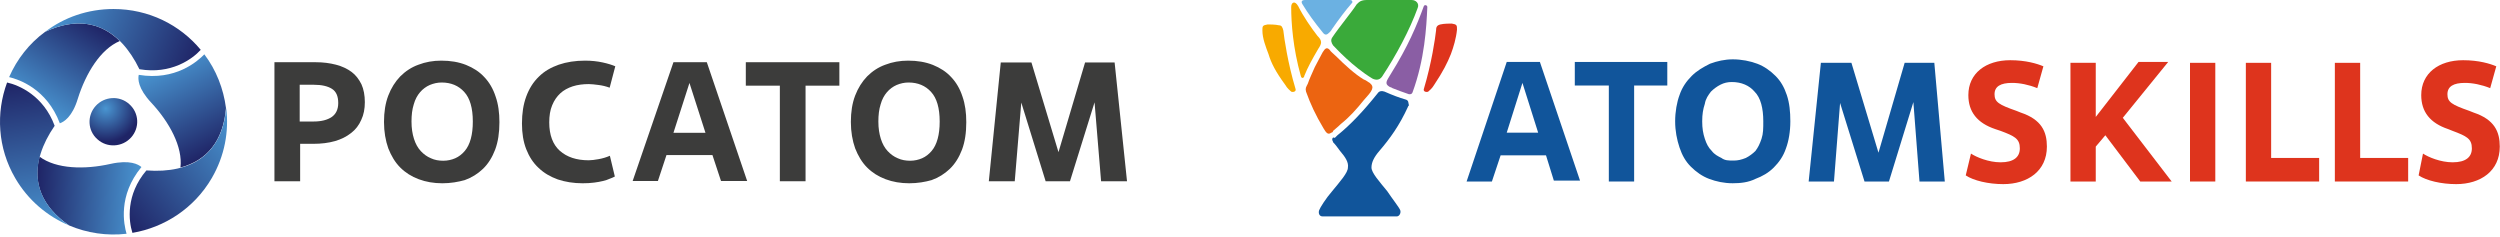 <?xml version="1.0" encoding="UTF-8"?> <svg xmlns="http://www.w3.org/2000/svg" width="1109" height="105" viewBox="0 0 1109 105" fill="none"><path d="M57.343 46.2C53.043 42.3 46.343 42.7 42.443 47C38.543 51.3 38.843 58 43.243 61.8C47.543 65.7 54.243 65.3 58.143 61C62.043 56.7 61.743 50.1 57.343 46.2Z" fill="url(#paint0_radial_2_53)"></path><path d="M20.043 14.1C13.043 19.2 7.543 26.2 4.043 34.2C8.243 35.2 20.743 39.3 26.543 54.7C28.243 54.1 32.043 52 34.543 43.7C38.043 32.6 44.543 21.8 53.143 18.2C44.643 9.8 33.443 7.8 20.043 14.1Z" fill="url(#paint1_linear_2_53)"></path><path d="M89.043 22.1C79.843 11 65.943 4 50.343 4C38.943 4 28.443 7.7 20.043 14.1C38.643 5.4 53.043 12.6 61.843 30.7C75.843 33.1 85.343 26.2 89.043 22.1Z" fill="url(#paint2_linear_2_53)"></path><path d="M30.643 100C38.643 103.4 47.443 104.7 56.143 103.7C54.943 99.6 52.243 86.8 62.743 74.1C61.343 72.9 57.643 70.8 49.043 72.7C37.543 75.3 24.943 75 17.543 69.5C14.543 81 18.443 91.6 30.643 100Z" fill="url(#paint3_linear_2_53)"></path><path d="M3.143 36.6C-1.857 50.1 -1.057 65.6 6.743 79C12.443 88.8 20.943 95.9 30.643 100C13.743 88.3 12.843 72.4 24.243 55.8C19.343 42.5 8.543 37.8 3.143 36.6Z" fill="url(#paint4_linear_2_53)"></path><path d="M100.243 47.9C99.143 39.4 95.943 31.1 90.643 24.1C87.643 27.2 77.843 35.9 61.543 33.2C61.143 35 61.143 39.2 67.143 45.6C75.143 54.2 81.143 65.2 80.043 74.3C91.743 71.2 99.043 62.6 100.243 47.9Z" fill="url(#paint5_linear_2_53)"></path><path d="M58.743 103.3C72.943 100.9 86.143 92.4 93.943 79C99.643 69.2 101.643 58.3 100.343 47.9C98.543 68.3 85.143 77.1 64.943 75.6C55.743 86.4 57.043 98 58.743 103.3Z" fill="url(#paint6_linear_2_53)"></path><path d="M133.143 80.4H121.743V27.6H140.043C143.343 27.6 146.343 28 149.043 28.7C151.743 29.4 154.043 30.5 155.943 31.9C157.843 33.3 159.243 35.2 160.343 37.4C161.343 39.6 161.843 42.3 161.843 45.3C161.843 48.3 161.343 50.9 160.243 53.2C159.243 55.5 157.743 57.5 155.743 59C153.743 60.6 151.343 61.8 148.543 62.6C145.743 63.4 142.543 63.8 138.943 63.8H133.143V80.4ZM132.943 53.9H139.143C142.543 53.9 145.243 53.2 147.143 51.9C149.043 50.6 150.043 48.5 150.043 45.7C150.043 42.7 149.143 40.6 147.243 39.4C145.343 38.2 142.643 37.6 139.243 37.6H132.943V53.9Z" fill="#3C3C3B"></path><path d="M196.243 81.3C192.443 81.3 188.943 80.7 185.743 79.5C182.543 78.3 179.843 76.6 177.543 74.3C175.243 72 173.543 69.1 172.243 65.8C171.043 62.4 170.343 58.5 170.343 54.1C170.343 49.7 170.943 45.8 172.243 42.4C173.543 39 175.343 36.2 177.543 33.9C179.843 31.6 182.543 29.8 185.643 28.7C188.743 27.5 192.143 26.9 195.743 26.9C199.843 26.9 203.443 27.5 206.743 28.8C209.943 30.1 212.643 31.8 214.843 34.2C217.043 36.5 218.743 39.4 219.843 42.8C221.043 46.2 221.543 50 221.543 54.2C221.543 58.9 220.943 62.9 219.643 66.4C218.343 69.8 216.543 72.7 214.243 74.9C211.943 77.1 209.243 78.8 206.143 79.9C203.243 80.7 199.943 81.3 196.243 81.3ZM196.643 71.3C198.543 71.3 200.343 70.9 201.943 70.2C203.543 69.5 204.943 68.4 206.143 67C207.343 65.6 208.243 63.8 208.843 61.6C209.443 59.4 209.743 56.9 209.743 53.9C209.743 47.9 208.443 43.5 205.943 40.8C203.443 38 200.043 36.6 195.943 36.6C194.043 36.6 192.343 37 190.643 37.7C189.043 38.4 187.543 39.5 186.343 40.9C185.143 42.3 184.143 44.1 183.543 46.3C182.843 48.5 182.543 51 182.543 53.9C182.543 56.9 182.943 59.4 183.643 61.6C184.343 63.8 185.343 65.6 186.643 67C187.943 68.4 189.443 69.5 191.143 70.2C192.843 71 194.643 71.3 196.643 71.3Z" fill="#3C3C3B"></path><path d="M272.743 78.3C272.043 78.7 271.243 79 270.443 79.3C269.643 79.7 268.643 80 267.443 80.3C266.343 80.6 264.943 80.8 263.543 81C262.043 81.2 260.343 81.3 258.443 81.3C254.443 81.3 250.743 80.7 247.443 79.6C244.143 78.4 241.343 76.8 238.943 74.5C236.543 72.3 234.743 69.5 233.443 66.2C232.143 62.9 231.543 59.1 231.543 54.8C231.543 50.3 232.143 46.3 233.443 42.8C234.743 39.3 236.543 36.4 239.043 34C241.443 31.6 244.443 29.9 247.843 28.7C251.343 27.5 255.243 26.9 259.543 26.9C262.443 26.9 265.043 27.2 267.343 27.7C269.643 28.2 271.543 28.8 272.943 29.4L270.443 38.9C268.843 38.3 267.143 37.9 265.543 37.7C263.843 37.5 262.443 37.3 261.243 37.3C258.643 37.3 256.243 37.6 254.043 38.3C251.943 39 250.043 40 248.543 41.4C247.043 42.8 245.843 44.5 244.943 46.7C244.043 48.8 243.643 51.4 243.643 54.3C243.643 59.9 245.243 64.1 248.343 66.9C251.543 69.7 255.743 71.1 261.143 71.1C262.343 71.1 263.843 70.9 265.543 70.6C267.243 70.3 268.943 69.8 270.543 69.1L272.743 78.3Z" fill="#3C3C3B"></path><path d="M316.043 68.8H295.643L291.843 80.3H280.643L298.743 27.6H313.543L331.443 80.3H319.843L316.043 68.8ZM298.743 58.9H312.943L305.843 36.8L298.743 58.9Z" fill="#3C3C3B"></path><path d="M357.243 80.4H345.943V38H330.843V27.6H372.343V38H357.343V80.4H357.243Z" fill="#3C3C3B"></path><path d="M403.343 81.3C399.543 81.3 396.043 80.7 392.843 79.5C389.643 78.3 386.943 76.6 384.643 74.3C382.343 72 380.643 69.1 379.343 65.8C378.143 62.4 377.443 58.5 377.443 54.1C377.443 49.7 378.043 45.8 379.343 42.4C380.643 39 382.443 36.2 384.643 33.9C386.943 31.6 389.643 29.8 392.743 28.7C395.843 27.5 399.243 26.9 402.843 26.9C406.943 26.9 410.543 27.5 413.843 28.8C417.043 30.1 419.743 31.8 421.943 34.2C424.143 36.5 425.843 39.4 426.943 42.8C428.143 46.2 428.643 50 428.643 54.2C428.643 58.9 428.043 62.9 426.743 66.4C425.443 69.8 423.643 72.7 421.343 74.9C419.043 77.1 416.343 78.8 413.243 79.9C410.443 80.7 407.043 81.3 403.343 81.3ZM403.743 71.3C405.643 71.3 407.443 70.9 409.043 70.2C410.643 69.5 412.043 68.4 413.243 67C414.443 65.6 415.343 63.8 415.943 61.6C416.543 59.4 416.843 56.9 416.843 53.9C416.843 47.9 415.543 43.5 413.043 40.8C410.543 38 407.143 36.6 403.043 36.6C401.143 36.6 399.443 37 397.743 37.7C396.143 38.4 394.643 39.5 393.443 40.9C392.243 42.3 391.243 44.1 390.643 46.3C389.943 48.5 389.643 51 389.643 53.9C389.643 56.9 390.043 59.4 390.743 61.6C391.443 63.8 392.443 65.6 393.743 67C395.043 68.4 396.543 69.5 398.243 70.2C399.943 71 401.843 71.3 403.743 71.3Z" fill="#3C3C3B"></path><path d="M499.943 80.4H488.443L485.543 45.4L474.643 80.4H463.843L453.043 45.5L450.143 80.4H438.643L443.943 27.7H457.543L469.543 67.5L481.343 27.7H494.443L499.943 80.4Z" fill="#3C3C3B"></path><path fill-rule="evenodd" clip-rule="evenodd" d="M592.903 25.161C591.742 24 590.193 22.839 589.806 22.064C588.645 20.903 587.871 21.29 586.71 23.226C585.935 24.774 584.387 27.484 583.226 29.806C582.064 32.516 580.903 34.839 580.129 37.161C579.355 38.71 578.968 39.097 579.355 40.645C581.29 46.065 583.613 51.097 587.097 56.903C588.258 58.839 589.032 60 590.581 58.839C590.968 58.839 591.355 58.452 591.355 58.065C592.129 57.29 593.29 56.516 594.839 54.968C598.71 51.871 601.806 48.387 604.903 44.516C608.774 40.258 609.935 38.71 607.613 36.774C606.839 36.387 606.064 35.613 604.903 35.226C601.032 32.903 596.387 28.645 592.903 25.161Z" fill="#EC6411"></path><path d="M584.387 15.871C581.677 12.387 578.193 7.355 575.871 2.71C574.323 2.57065e-06 572.774 1.161 572.774 3.097C572.774 10.065 573.548 21.29 577.032 33.677C577.419 35.226 578.581 34.452 578.581 33.677C580.129 29.806 582.064 26.323 584.774 21.677C586.323 19.355 586.71 18.194 584.387 15.871Z" fill="#F8AA00"></path><path d="M633.161 3.097C633.161 2.323 632 1.935 631.613 2.71C628.516 11.226 624.645 20.516 616.903 32.903C616.516 33.677 616.129 34.065 615.742 34.839C614.581 36.774 614.968 37.548 616.129 38.323C616.516 38.71 617.29 38.71 617.677 39.097C619.613 39.871 622.71 41.032 625.032 41.806C625.807 41.806 626.194 41.806 626.581 41.032C632 26.323 632.774 12 633.161 3.097Z" fill="#8A5EA4"></path><path d="M591.355 20.129C592.516 21.29 599.871 29.419 608.774 34.839C610.323 35.613 611.871 35.613 613.032 34.065C619.226 24.774 625.419 13.161 628.903 3.484C629.677 1.548 628.129 0 626.194 0H606.452C603.742 0 602.968 0.774 601.806 1.935C599.871 5.032 594.065 12 590.968 16.645C590.194 17.806 590.581 18.968 591.355 20.129Z" fill="#3AAA3A"></path><path d="M623.484 44.129C620.774 43.355 617.677 42.194 614.194 40.645C613.032 40.258 611.871 40.258 611.097 41.419C604.903 49.161 599.097 55.355 593.29 60C593.29 60 592.903 60.387 592.129 61.161C591.355 60.774 590.968 61.161 590.968 61.935C590.968 62.322 591.355 62.71 591.355 63.097C592.516 64.258 593.29 65.419 594.452 66.968C596.774 69.677 598.323 72 597.935 74.323C597.935 76.645 594.452 80.516 590.968 84.774C588.258 87.871 585.548 92.129 585.161 93.29C584.774 94.452 585.161 96 586.71 96H589.806H603.742H619.613C620.774 96 621.548 94.452 621.161 93.29C620.774 92.129 617.677 88.258 615.355 84.774C611.871 80.516 608.387 76.645 608.387 74.323C608.387 72 609.548 69.677 611.871 66.968C616.516 61.548 620.774 55.742 624.645 47.226C624.645 47.226 624.645 46.839 625.032 46.839C624.645 45.677 625.032 44.516 623.484 44.129Z" fill="#11559B"></path><path d="M598.71 0C594.452 0 580.129 0 578.968 0C577.419 0 577.032 0.774 577.806 1.935C580.129 5.806 583.226 10.065 586.71 14.323C587.871 15.871 588.645 15.484 589.806 14.323C590.194 13.935 590.581 13.548 590.968 12.774C593.677 8.903 596.774 4.645 599.871 1.161C599.871 1.161 600.258 0 598.71 0Z" fill="#6BB1E2"></path><path d="M637.032 13.548C636.645 17.032 635.097 27.871 631.613 39.484C631.226 40.645 632.774 41.032 633.548 40.645C634.323 39.871 635.097 39.484 636.258 37.548C640.129 31.742 642.065 27.871 643.613 24C644.774 20.903 645.936 17.032 646.323 13.161C646.323 11.226 646.323 10.839 644 10.452C643.226 10.452 640.516 10.452 638.968 10.839C637.419 11.226 637.032 12 637.032 13.548Z" fill="#DE341D"></path><path d="M569.29 13.548C569.677 17.032 571.226 27.871 574.71 39.484C575.097 40.645 573.548 41.032 572.774 40.645C572 39.871 571.226 39.484 570.065 37.548C565.806 31.742 563.871 27.871 562.71 24C561.548 20.903 560 17.032 560 13.548C560 11.613 560 11.226 562.323 10.839C563.097 10.839 565.806 10.839 567.355 11.226C568.516 11.226 568.903 12 569.29 13.548Z" fill="#F8AA00"></path><path d="M874.322 68.129C876.645 69.677 882.064 72 887.484 72C893.29 72 896 69.677 896 65.806C896 61.548 893.677 60.387 887.484 58.065L885.161 57.29C877.032 54.581 873.161 49.548 873.161 42.194C873.161 32.516 880.903 26.71 891.742 26.71C898.71 26.71 903.742 28.258 906.451 29.419L903.742 39.097C899.871 37.548 896 36.774 892.516 36.774C887.484 36.774 884.774 38.323 884.774 41.806C884.774 45.29 886.71 46.452 894.452 49.161L896.387 49.935C905.677 53.032 908 58.452 908 65.032C908 75.871 899.484 81.677 888.645 81.677C882.064 81.677 875.484 80.129 872 77.806L874.322 68.129Z" fill="#DE341D"></path><path d="M929.677 51.871L948.645 27.484H961.806L941.677 52.258L963.355 80.516H949.419L933.935 60L929.677 65.032V80.516H918.451V27.871H929.677V51.871Z" fill="#DE341D"></path><path d="M982.71 80.516H971.484V27.871H982.71V80.516Z" fill="#DE341D"></path><path d="M1028.77 80.516H996.258V27.871H1007.48V70.065H1028.77V80.516Z" fill="#DE341D"></path><path d="M1068.26 80.516H1035.74V27.871H1046.97V70.065H1068.26V80.516Z" fill="#DE341D"></path><path d="M1074.84 68.129C1077.16 69.677 1082.58 72 1088 72C1093.81 72 1096.52 69.677 1096.52 65.806C1096.52 61.548 1094.19 60.387 1088 58.065L1086.06 57.29C1077.94 54.581 1074.06 49.548 1074.06 42.194C1074.06 32.516 1081.81 26.71 1092.65 26.71C1099.61 26.71 1104.65 28.258 1107.35 29.419L1104.65 39.097C1100.77 37.548 1096.9 36.774 1093.42 36.774C1088.39 36.774 1085.68 38.323 1085.68 41.806C1085.68 45.29 1087.61 46.452 1095.35 49.161L1097.29 49.935C1106.58 53.032 1108.9 58.452 1108.9 65.032C1108.9 75.871 1100.39 81.677 1089.55 81.677C1082.97 81.677 1076.39 80.129 1072.9 77.806L1074.84 68.129Z" fill="#DE341D"></path><path d="M685.806 68.903H665.677L661.806 80.516H650.581L668.387 27.484H683.097L700.903 80.129H689.29L685.806 68.903ZM668.387 58.839H682.323L675.355 36.774L668.387 58.839Z" fill="#11559B"></path><path d="M724.903 80.516H713.677V37.935H698.581V27.484H739.613V37.935H724.903V80.516Z" fill="#11559B"></path><path d="M768.645 81.29C764.774 81.29 761.29 80.516 758.194 79.355C755.097 78.194 752.387 76.258 750.065 73.936C747.742 71.613 746.194 68.903 745.032 65.419C743.871 61.935 743.097 58.065 743.097 53.806C743.097 49.548 743.871 45.29 745.032 42.194C746.194 38.71 748.129 36 750.452 33.677C752.774 31.355 755.484 29.806 758.581 28.258C761.677 27.097 765.161 26.323 768.645 26.323C772.516 26.323 776.387 27.097 779.484 28.258C782.581 29.419 785.29 31.355 787.613 33.677C789.936 36 791.484 38.71 792.645 42.194C793.806 45.677 794.194 49.548 794.194 53.806C794.194 58.452 793.419 62.71 792.258 65.806C791.097 69.29 789.161 72 786.839 74.323C784.516 76.645 781.806 78.194 778.71 79.355C775.613 80.903 772.129 81.29 768.645 81.29ZM769.032 71.226C770.968 71.226 772.516 70.839 774.452 70.064C776 69.29 777.548 68.129 778.71 66.968C779.871 65.419 780.645 63.871 781.419 61.548C782.194 59.226 782.194 56.903 782.194 53.806C782.194 48 781.032 43.355 778.323 40.645C776 37.935 772.516 36.387 768.258 36.387C766.323 36.387 764.774 36.774 763.226 37.548C761.677 38.323 760.129 39.484 758.968 40.645C757.806 42.194 756.645 43.742 756.258 46.065C755.484 48.387 755.097 50.71 755.097 53.806C755.097 56.903 755.484 59.226 756.258 61.548C757.032 63.871 757.806 65.419 759.355 66.968C760.516 68.516 762.065 69.29 763.613 70.064C765.161 71.226 766.71 71.226 769.032 71.226Z" fill="#11559B"></path><path d="M862.71 80.516H851.484L848.774 45.29L837.935 80.516H827.097L816.258 45.677L813.548 80.516H802.323L807.742 27.871H821.29L833.29 67.742L844.903 27.871H858.064L862.71 80.516Z" fill="#11559B"></path><defs><radialGradient id="paint0_radial_2_53" cx="0" cy="0" r="1" gradientUnits="userSpaceOnUse" gradientTransform="translate(46.909 48.148) scale(14.887 14.781)"><stop stop-color="#4995D1"></stop><stop offset="1" stop-color="#1F2466"></stop></radialGradient><linearGradient id="paint1_linear_2_53" x1="14.694" y1="46.949" x2="39.6" y2="8.596" gradientUnits="userSpaceOnUse"><stop stop-color="#4995D1"></stop><stop offset="1" stop-color="#1F2466"></stop></linearGradient><linearGradient id="paint2_linear_2_53" x1="24.575" y1="2.756" x2="86.751" y2="27.877" gradientUnits="userSpaceOnUse"><stop stop-color="#4995D1"></stop><stop offset="1" stop-color="#1F2466"></stop></linearGradient><linearGradient id="paint3_linear_2_53" x1="61.999" y1="88.244" x2="16.094" y2="85.839" gradientUnits="userSpaceOnUse"><stop stop-color="#4995D1"></stop><stop offset="1" stop-color="#1F2466"></stop></linearGradient><linearGradient id="paint4_linear_2_53" x1="18.502" y1="101.715" x2="9.227" y2="35.725" gradientUnits="userSpaceOnUse"><stop stop-color="#4995D1"></stop><stop offset="1" stop-color="#1F2466"></stop></linearGradient><linearGradient id="paint5_linear_2_53" x1="74.365" y1="26.746" x2="95.121" y2="67.485" gradientUnits="userSpaceOnUse"><stop stop-color="#4995D1"></stop><stop offset="1" stop-color="#1F2466"></stop></linearGradient><linearGradient id="paint6_linear_2_53" x1="107.712" y1="57.441" x2="55.04" y2="98.59" gradientUnits="userSpaceOnUse"><stop stop-color="#4995D1"></stop><stop offset="1" stop-color="#1F2466"></stop></linearGradient></defs></svg> 